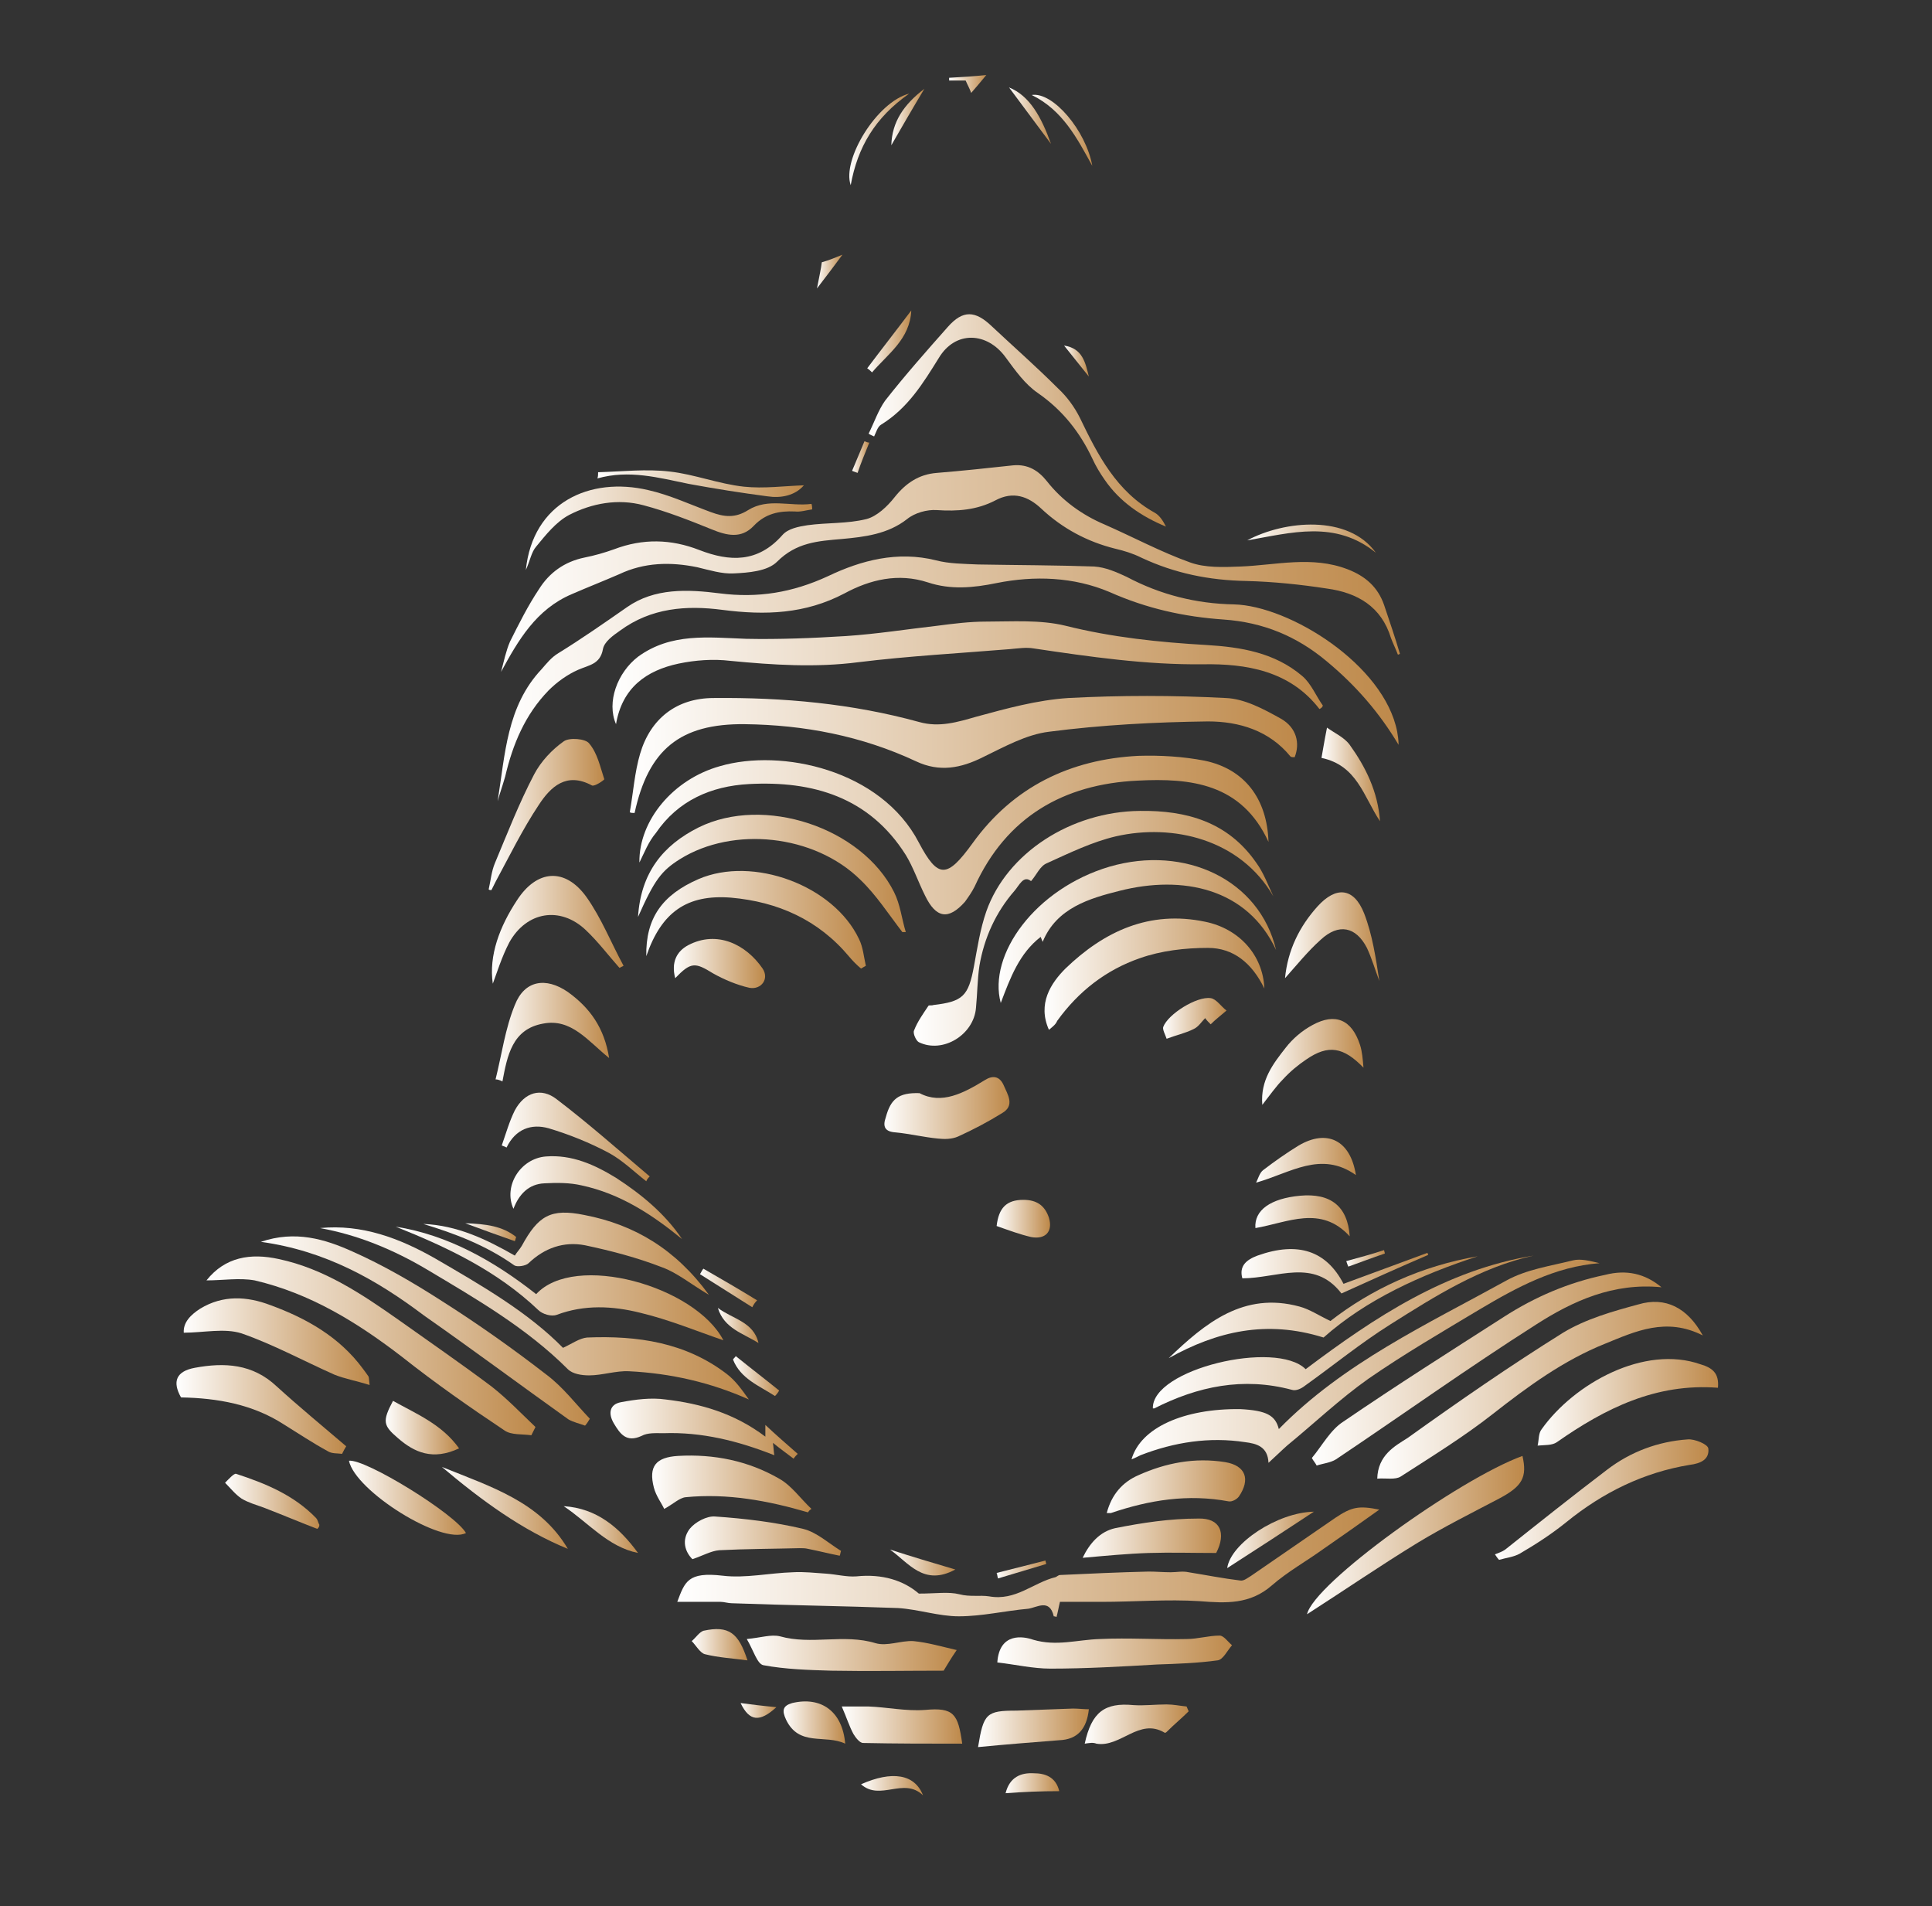 <?xml version="1.0" encoding="utf-8"?>
<!-- Generator: Adobe Illustrator 19.0.0, SVG Export Plug-In . SVG Version: 6.00 Build 0)  -->
<svg version="1.1" id="Capa_1" xmlns="http://www.w3.org/2000/svg" xmlns:xlink="http://www.w3.org/1999/xlink" x="0px" y="0px"
	 viewBox="0 0 280.7 276.9" style="enable-background:new 0 0 280.7 276.9;" xml:space="preserve">
<rect x="0" y="0" width="280.7" height="276.9" fill="#333333" stroke="none"/>
<style type="text/css">
	.st0{fill:url(#XMLID_28_);}
	.st1{fill:url(#XMLID_29_);}
	.st2{fill:url(#XMLID_30_);}
	.st3{fill:url(#XMLID_31_);}
	.st4{fill:url(#XMLID_32_);}
	.st5{fill:url(#XMLID_33_);}
	.st6{fill:url(#XMLID_34_);}
	.st7{fill:url(#XMLID_35_);}
	.st8{fill:url(#XMLID_36_);}
	.st9{fill:url(#XMLID_37_);}
	.st10{fill:url(#XMLID_38_);}
	.st11{fill:url(#XMLID_39_);}
	.st12{fill:url(#XMLID_40_);}
	.st13{fill:url(#XMLID_41_);}
	.st14{fill:url(#XMLID_42_);}
	.st15{fill:url(#XMLID_43_);}
	.st16{fill:url(#XMLID_44_);}
	.st17{fill:url(#XMLID_45_);}
	.st18{fill:url(#XMLID_46_);}
	.st19{fill:url(#XMLID_47_);}
	.st20{fill:url(#XMLID_48_);}
	.st21{fill:url(#XMLID_49_);}
	.st22{fill:url(#XMLID_50_);}
	.st23{fill:url(#XMLID_51_);}
	.st24{fill:url(#XMLID_52_);}
	.st25{fill:url(#XMLID_53_);}
	.st26{fill:url(#XMLID_54_);}
	.st27{fill:url(#XMLID_55_);}
	.st28{fill:url(#XMLID_56_);}
	.st29{fill:url(#XMLID_57_);}
	.st30{fill:url(#XMLID_58_);}
	.st31{fill:url(#XMLID_59_);}
	.st32{fill:url(#XMLID_60_);}
	.st33{fill:url(#XMLID_61_);}
	.st34{fill:url(#XMLID_62_);}
	.st35{fill:url(#XMLID_63_);}
	.st36{fill:url(#XMLID_64_);}
	.st37{fill:url(#XMLID_65_);}
	.st38{fill:url(#XMLID_66_);}
	.st39{fill:url(#XMLID_67_);}
	.st40{fill:url(#XMLID_68_);}
	.st41{fill:url(#XMLID_69_);}
	.st42{fill:url(#XMLID_70_);}
	.st43{fill:url(#XMLID_71_);}
	.st44{fill:url(#XMLID_72_);}
	.st45{fill:url(#XMLID_73_);}
	.st46{fill:url(#XMLID_74_);}
	.st47{fill:url(#XMLID_75_);}
	.st48{fill:url(#XMLID_76_);}
	.st49{fill:url(#XMLID_77_);}
	.st50{fill:url(#XMLID_78_);}
	.st51{fill:url(#XMLID_79_);}
	.st52{fill:url(#XMLID_80_);}
	.st53{fill:url(#XMLID_81_);}
	.st54{fill:url(#XMLID_82_);}
	.st55{fill:url(#XMLID_83_);}
	.st56{fill:url(#XMLID_84_);}
	.st57{fill:url(#XMLID_85_);}
	.st58{fill:url(#XMLID_86_);}
	.st59{fill:url(#XMLID_87_);}
	.st60{fill:url(#XMLID_88_);}
	.st61{fill:url(#XMLID_89_);}
	.st62{fill:url(#XMLID_90_);}
	.st63{fill:url(#XMLID_91_);}
	.st64{fill:url(#XMLID_92_);}
	.st65{fill:url(#XMLID_93_);}
	.st66{fill:url(#XMLID_94_);}
	.st67{fill:url(#XMLID_95_);}
	.st68{fill:url(#XMLID_96_);}
	.st69{fill:url(#XMLID_97_);}
	.st70{fill:url(#XMLID_98_);}
	.st71{fill:url(#XMLID_99_);}
	.st72{fill:url(#XMLID_100_);}
	.st73{fill:url(#XMLID_101_);}
	.st74{fill:url(#XMLID_102_);}
	.st75{fill:url(#XMLID_103_);}
	.st76{fill:url(#XMLID_104_);}
	.st77{fill:url(#XMLID_105_);}
	.st78{fill:url(#XMLID_106_);}
	.st79{fill:url(#XMLID_107_);}
	.st80{fill:url(#XMLID_108_);}
	.st81{fill:url(#XMLID_109_);}
</style>
<g id="XMLID_226_">
	<linearGradient id="XMLID_28_" gradientUnits="userSpaceOnUse" x1="91.5" y1="109.636" x2="188.317" y2="109.636">
		<stop  offset="0" style="stop-color:#FFFFFF"/>
		<stop  offset="1" style="stop-color:#BE894A"/>
	</linearGradient>
	<path id="XMLID_306_" class="st0" d="M91.5,118c0.5-2.8,0.7-5.8,1.5-8.5c1.5-5.1,5.3-8.1,10.7-8.1c10.1-0.1,20.1,0.8,29.9,3.5
		c2.9,0.8,5.5,0,8.3-0.8c4.4-1.2,8.8-2.4,13.3-2.7c7.6-0.4,15.3-0.4,22.9,0c2.7,0.1,5.5,1.6,8,3c2.3,1.3,2.8,3.6,2,5.6
		c-0.2,0-0.5,0-0.6-0.1c-3.1-3.8-7.5-5.1-12-5.1c-7.7,0.1-15.4,0.5-23.1,1.5c-3.3,0.4-6.5,2.2-9.6,3.7c-3.2,1.6-6.3,2.2-9.7,0.6
		c-7.9-3.7-16.3-5.3-24.9-5.4c-9.4-0.1-14,3.7-16,12.9C91.9,118.1,91.7,118.1,91.5,118z"/>
	<linearGradient id="XMLID_29_" gradientUnits="userSpaceOnUse" x1="72.772" y1="82.609" x2="203.386" y2="82.609">
		<stop  offset="0" style="stop-color:#FFFFFF"/>
		<stop  offset="1" style="stop-color:#BE894A"/>
	</linearGradient>
	<path id="XMLID_305_" class="st1" d="M72.8,97.6c0.4-1.5,0.7-3,1.3-4.4c1.3-2.6,2.6-5.2,4.2-7.6c1.5-2.4,3.7-4,6.6-4.6
		c1.5-0.3,2.9-0.7,4.3-1.2c4.2-1.6,8.3-1.5,12.4,0.1c4.4,1.7,8.5,1.9,12.1-2.2c0.8-0.9,2.3-1.2,3.6-1.4c2.9-0.4,5.8-0.2,8.6-0.9
		c1.5-0.4,3-1.8,4.1-3.2c1.6-2,3.5-3.3,6.1-3.5c3.7-0.3,7.4-0.7,11.1-1.1c2.2-0.2,3.7,0.8,4.9,2.3c2.2,2.8,5.1,4.9,8.4,6.3
		c4.1,1.8,8.2,4,12.4,5.5c2.2,0.8,4.8,0.7,7.3,0.6c5.2-0.2,10.4-1.6,15.6,0.4c2.6,1,4.4,2.6,5.3,5.2c0.8,2.4,1.6,4.7,2.3,7.1
		c-0.1,0-0.2,0.1-0.3,0.1c-0.3-0.8-0.7-1.6-1-2.4c-1.4-4.6-4.9-6.6-9.3-7.2c-3.9-0.6-7.8-1-11.7-1.1c-5.4-0.1-10.4-1.1-15.3-3.4
		c-1.2-0.6-2.5-1-3.8-1.3c-4-1-7.6-2.9-10.7-5.8c-1.9-1.8-4.1-2.6-6.7-1.2c-2.7,1.4-5.5,1.6-8.5,1.4c-1.4-0.1-3.2,0.4-4.3,1.3
		c-2.8,2.2-6.2,2.6-9.5,2.9c-3.5,0.3-6.6,0.5-9.4,3.3c-1.4,1.4-4.2,1.6-6.3,1.7c-1.7,0.1-3.6-0.5-5.3-0.9c-3.9-0.8-7.7-0.7-11.3,1
		c-2.3,1-4.6,1.9-6.9,2.9C77.9,88.5,75.3,93,72.8,97.6z"/>
	<linearGradient id="XMLID_30_" gradientUnits="userSpaceOnUse" x1="72.253" y1="98.682" x2="203.108" y2="98.682">
		<stop  offset="0" style="stop-color:#FFFFFF"/>
		<stop  offset="1" style="stop-color:#BE894A"/>
	</linearGradient>
	<path id="XMLID_304_" class="st2" d="M72.3,116.4c1.1-6.8,1.3-13.8,6.4-19.2c0.7-0.8,1.4-1.7,2.4-2.3c3.4-2.1,6.7-4.4,10-6.7
		c4-2.8,8.8-2.6,13.5-2c5.5,0.7,10.5-0.1,15.7-2.5c4.8-2.3,10.1-3.7,15.7-2.3c1.9,0.5,4,0.5,6.1,0.6c5.6,0.1,11.3,0.1,16.9,0.3
		c1.6,0.1,3.2,0.8,4.7,1.5c4.9,2.6,10.1,3.9,15.6,4c8,0.2,21.8,8.7,23.7,18.5c0.1,0.6,0.2,1.2,0.2,1.9c-2.8-4.7-6.2-8.6-10.4-12.1
		c-4.4-3.7-9.3-5.7-15-6.1c-5.8-0.4-11.2-1.6-16.6-4c-5.2-2.2-10.9-2.4-16.4-1.3c-3.4,0.7-6.7,1-10-0.1c-4.3-1.4-8.4-0.4-12.1,1.6
		c-5.7,3-11.5,3.2-17.7,2.4c-5.3-0.7-10.4-0.3-14.9,3c-1,0.7-2.3,1.6-2.5,2.7c-0.4,2.2-2,2.3-3.6,3c-1.6,0.7-3.1,1.8-4.3,3
		c-3.4,3.5-5.2,7.8-6.3,12.5C73,114.2,72.6,115.3,72.3,116.4z"/>
	<linearGradient id="XMLID_31_" gradientUnits="userSpaceOnUse" x1="88.859" y1="97.804" x2="192.242" y2="97.804">
		<stop  offset="0" style="stop-color:#FFFFFF"/>
		<stop  offset="1" style="stop-color:#BE894A"/>
	</linearGradient>
	<path id="XMLID_303_" class="st3" d="M191.7,103c-4.3-5.6-10.7-6.6-16.9-6.5c-8.3,0.1-16.5-1.1-24.6-2.3c-1.1-0.2-2.3,0-3.5,0.1
		c-7.3,0.6-14.7,1-22,1.9c-6.2,0.8-12.4,0.4-18.6-0.2c-2.5-0.3-5.1-0.1-7.5,0.4c-4.7,1-8.2,3.5-9.1,8.8c-1.4-3.2,0.2-7.5,3.2-9.8
		c4.8-3.5,10.2-2.8,15.7-2.6c4.8,0.1,9.7-0.1,14.5-0.4c4.5-0.3,8.9-1,13.3-1.5c2.3-0.3,4.7-0.6,7-0.6c3.9,0,7.9-0.3,11.6,0.6
		c6.8,1.7,13.6,2.4,20.5,2.8c5,0.3,9.9,1.1,13.9,4.5c1.3,1.1,2,2.9,3,4.3C192.1,102.8,191.9,102.9,191.7,103z"/>
	<linearGradient id="XMLID_32_" gradientUnits="userSpaceOnUse" x1="92.886" y1="121.4" x2="184.223" y2="121.4">
		<stop  offset="0" style="stop-color:#FFFFFF"/>
		<stop  offset="1" style="stop-color:#BE894A"/>
	</linearGradient>
	<path id="XMLID_302_" class="st4" d="M92.9,125.3c-0.1-6.1,4.9-12.1,11.7-14c8.9-2.6,23.4,0.5,28.9,11.1c2.8,5.3,4.1,5.2,7.8,0.1
		c5.9-8.2,14.2-12.2,24.1-12.7c3.2-0.1,6.5,0.1,9.6,0.7c5.8,1.2,9.1,5.5,9.3,11.8c-3.9-8.5-11.3-9.3-19-8.9
		c-10.8,0.5-19.1,5.3-23.7,15.4c-0.4,0.8-0.9,1.5-1.4,2.2c-2.4,2.7-4.2,2.4-5.8-0.9c-1-2-1.7-4.1-2.8-5.9
		c-5.3-8.4-13.5-10.8-22.8-10.3c-5.5,0.3-10.3,2.4-13.5,7.1C94.2,122.3,93.6,123.9,92.9,125.3z"/>
	<linearGradient id="XMLID_33_" gradientUnits="userSpaceOnUse" x1="98.583" y1="226.843" x2="200.527" y2="226.843">
		<stop  offset="0" style="stop-color:#FFFFFF"/>
		<stop  offset="1" style="stop-color:#BE894A"/>
	</linearGradient>
	<path id="XMLID_301_" class="st5" d="M133.5,231.5c2.5,0,4.3-0.3,5.9,0.1c1.5,0.4,3,0.1,4.3,0.3c3.9,0.7,6.4-2,9.7-2.8
		c0.2-0.1,0.4-0.3,0.6-0.3c4.3-0.2,8.6-0.4,12.9-0.5c1.1,0,2.1,0.1,3.2,0.1c0.9,0,1.7-0.2,2.6,0c2.5,0.4,5,0.9,7.5,1.2
		c0.5,0.1,1.1-0.4,1.6-0.7c4.1-2.8,8.1-5.6,12.2-8.4c2.4-1.6,3.4-1.8,6.4-1.2c-2.8,2-5.5,3.9-8.1,5.7c-2.5,1.8-5.2,3.3-7.5,5.3
		c-3.2,2.8-6.7,2.6-10.5,2.3c-4.7-0.3-9.5,0.1-14.3,0.1c-2,0-3.9,0-6,0c-0.2,0.8-0.3,1.5-0.5,2.2c-0.2-0.1-0.4-0.1-0.4-0.1
		c-0.6-2.6-2.4-1.3-3.7-1.1c-3.4,0.3-6.7,1.1-10.1,1.1c-2.9,0-5.8-1-8.8-1.2c-8-0.3-16.1-0.4-24.2-0.7c-0.5,0-1.1-0.2-1.6-0.2
		c-2.2,0-4.4,0-6.3,0c1.1-2.9,1.5-4.4,6.6-3.8c3.3,0.4,6.8-0.4,10.2-0.5c1.6-0.1,3.2,0.1,4.8,0.2c1.5,0.1,3,0.5,4.4,0.4
		C128.2,228.6,131.3,229.6,133.5,231.5z"/>
	<linearGradient id="XMLID_34_" gradientUnits="userSpaceOnUse" x1="200.001" y1="201.928" x2="247.389" y2="201.928">
		<stop  offset="0" style="stop-color:#FFFFFF"/>
		<stop  offset="1" style="stop-color:#BE894A"/>
	</linearGradient>
	<path id="XMLID_420_" class="st6" d="M247.4,194c-5.3-2.7-9.8-0.6-14.2,1.2c-6,2.4-11.2,6.2-16.3,10.2c-4.2,3.3-8.9,6.2-13.4,9.1
		c-0.8,0.5-2.1,0.2-3.4,0.3c0.1-3.4,2.5-4.7,4.4-5.9c7.4-5.3,14.9-10.5,22.6-15.3c3.3-2,7.2-3.1,10.9-4.1
		C242,188.3,245.2,190,247.4,194z"/>
	<linearGradient id="XMLID_35_" gradientUnits="userSpaceOnUse" x1="30.004" y1="195.535" x2="77.834" y2="195.535">
		<stop  offset="0" style="stop-color:#FFFFFF"/>
		<stop  offset="1" style="stop-color:#BE894A"/>
	</linearGradient>
	<path id="XMLID_300_" class="st7" d="M30,186c2.7-3.4,6.4-4,10.5-3.1c6.6,1.4,12.1,5.1,17.5,8.9c4.5,3.2,9,6.3,13.4,9.6
		c2.3,1.8,4.3,3.9,6.4,5.9c-0.2,0.4-0.4,0.8-0.6,1.2c-1.3-0.2-2.9,0-3.9-0.7c-5.1-3.4-10.1-6.9-14.9-10.7c-6.5-5-13.3-9.2-21.4-11.1
		C34.8,185.6,32.4,186,30,186z"/>
	<linearGradient id="XMLID_36_" gradientUnits="userSpaceOnUse" x1="164.406" y1="197.819" x2="232.43" y2="197.819">
		<stop  offset="0" style="stop-color:#FFFFFF"/>
		<stop  offset="1" style="stop-color:#BE894A"/>
	</linearGradient>
	<path id="XMLID_299_" class="st8" d="M185.8,207.6c9.4-9.6,21.5-15.2,33.1-21.6c2.9-1.6,6.4-2.1,9.6-2.9c1.2-0.3,2.6,0.1,3.9,0.4
		c-6.5,0.5-12,3.5-17.4,6.7c-5.5,3.3-11,6.5-16.2,10.1c-4.1,2.9-7.9,6.5-11.8,9.7c-0.9,0.8-1.7,1.6-2.7,2.5c-0.1-2.4-1.8-2.8-3.4-3
		c-5.2-0.8-10.3,0-15.2,1.9c-0.4,0.2-0.8,0.4-1.3,0.6c1.3-4.6,7.6-7.4,15.8-7.3C184,204.9,185.3,205.6,185.8,207.6z"/>
	<linearGradient id="XMLID_37_" gradientUnits="userSpaceOnUse" x1="132.818" y1="134.907" x2="185.013" y2="134.907">
		<stop  offset="0" style="stop-color:#FFFFFF"/>
		<stop  offset="1" style="stop-color:#BE894A"/>
	</linearGradient>
	<path id="XMLID_298_" class="st9" d="M185,130.2c-4.8-8.3-14.6-10.6-22.9-8.7c-3.4,0.8-6.7,2.4-10,3.9c-1,0.4-1.5,1.7-2.3,2.6
		c-1.1-0.9-1.7,0.6-2.4,1.4c-2.7,3.1-4.4,6.8-5.1,10.9c-0.3,2-0.3,4.1-0.5,6.1c-0.3,3.9-4.8,6.7-8.3,5c-0.4-0.2-0.9-1.3-0.7-1.7
		c0.5-1.3,1.3-2.4,2.1-3.6c0.1-0.1,0.5,0,0.7-0.1c4.3-0.5,5.1-1.3,5.9-5.6c0.5-2.7,0.9-5.4,1.8-8c3-8.5,12.3-14.5,22.3-14.6
		c6.8-0.1,12.8,1.6,16.9,7.5C183.6,126.8,184.2,128.5,185,130.2z"/>
	<linearGradient id="XMLID_38_" gradientUnits="userSpaceOnUse" x1="190.526" y1="198.859" x2="241.424" y2="198.859">
		<stop  offset="0" style="stop-color:#FFFFFF"/>
		<stop  offset="1" style="stop-color:#BE894A"/>
	</linearGradient>
	<path id="XMLID_297_" class="st10" d="M241.4,187c-7-0.7-12.9,2-18.2,5.4c-9.9,6.3-19.4,13.1-29.1,19.6c-0.8,0.5-1.9,0.6-2.8,0.9
		c-0.2-0.4-0.5-0.7-0.7-1.1c1.5-1.8,2.7-4.1,4.6-5.3c7.6-5.2,15.5-10.2,23.3-15.2c4.5-2.9,9.4-5,14.7-6.1
		C236.3,184.4,239,185,241.4,187z"/>
	<linearGradient id="XMLID_39_" gradientUnits="userSpaceOnUse" x1="46.489" y1="190.788" x2="108.74" y2="190.788">
		<stop  offset="0" style="stop-color:#FFFFFF"/>
		<stop  offset="1" style="stop-color:#BE894A"/>
	</linearGradient>
	<path id="XMLID_296_" class="st11" d="M46.5,178.4c6.1-0.6,11.6,1.5,16.7,4.4c6.7,3.9,13.5,7.8,18.6,13c1.3-0.6,2.4-1.4,3.5-1.5
		c7.3-0.3,14.3,0.7,20.3,5.3c1.3,1,2.2,2.3,3.2,3.7c-5.6-2.5-11.4-3.8-17.4-4.1c-1.9-0.1-3.9,0.6-5.8,0.6c-1.1,0-2.4-0.2-3.1-0.9
		c-6-6-13.3-10.2-20.5-14.5C57.1,181.5,52,179.4,46.5,178.4z"/>
	<linearGradient id="XMLID_40_" gradientUnits="userSpaceOnUse" x1="145.032" y1="135.378" x2="185.368" y2="135.378">
		<stop  offset="0" style="stop-color:#FFFFFF"/>
		<stop  offset="1" style="stop-color:#BE894A"/>
	</linearGradient>
	<path id="XMLID_295_" class="st12" d="M185.4,138c-4.2-9-13.6-10.9-22.7-8.6c-4.4,1.1-9.2,2.5-11.2,7.4c0,0.1-0.1-0.2-0.3-0.7
		c-3.1,2.4-4.4,5.9-5.8,9.6c-1.9-7,5-16.6,15.8-19.8C172.2,122.7,183,127.8,185.4,138z"/>
	<linearGradient id="XMLID_41_" gradientUnits="userSpaceOnUse" x1="151.78" y1="141.508" x2="183.792" y2="141.508">
		<stop  offset="0" style="stop-color:#FFFFFF"/>
		<stop  offset="1" style="stop-color:#BE894A"/>
	</linearGradient>
	<path id="XMLID_294_" class="st13" d="M152.4,149.6c-1.7-3.8,0.3-6.8,2.4-8.9c5.6-5.4,12.2-8.5,20.3-6.8c4.9,1,8.4,4.8,8.6,9.7
		c-1.8-3.7-4.5-5.9-8.2-5.9c-3.3,0-6.8,0.4-9.9,1.5c-4.9,1.7-8.9,4.8-12,9.1C153.4,148.8,153,149.1,152.4,149.6z"/>
	<linearGradient id="XMLID_42_" gradientUnits="userSpaceOnUse" x1="37.933" y1="193.263" x2="85.781" y2="193.263">
		<stop  offset="0" style="stop-color:#FFFFFF"/>
		<stop  offset="1" style="stop-color:#BE894A"/>
	</linearGradient>
	<path id="XMLID_293_" class="st14" d="M37.9,180.4c5-1.7,9.3-0.4,13.3,1.4c4.5,2,8.8,4.5,13,7.2c5.2,3.3,10.3,6.9,15.2,10.7
		c2.4,1.8,4.2,4.2,6.3,6.4c-0.2,0.3-0.4,0.7-0.7,1c-0.8-0.3-1.7-0.5-2.4-0.9c-7-5-14-10.2-21-15.1C54.7,185.9,47.3,181.7,37.9,180.4
		z"/>
	<linearGradient id="XMLID_43_" gradientUnits="userSpaceOnUse" x1="92.758" y1="126.877" x2="131.633" y2="126.877">
		<stop  offset="0" style="stop-color:#FFFFFF"/>
		<stop  offset="1" style="stop-color:#BE894A"/>
	</linearGradient>
	<path id="XMLID_292_" class="st15" d="M131.1,135.4c-2-2.6-3.8-5.4-6.1-7.6c-6.7-6.6-18.5-7.8-26.2-3c-2.7,1.7-3.7,3-6.1,8.4
		c0.4-6.4,3.6-10.4,8.8-13c9.5-4.7,23.7,0,28.4,9.4c0.9,1.8,1.1,3.8,1.7,5.8C131.5,135.4,131.3,135.4,131.1,135.4z"/>
	<linearGradient id="XMLID_44_" gradientUnits="userSpaceOnUse" x1="57.362" y1="186.465" x2="105.058" y2="186.465">
		<stop  offset="0" style="stop-color:#FFFFFF"/>
		<stop  offset="1" style="stop-color:#BE894A"/>
	</linearGradient>
	<path id="XMLID_291_" class="st16" d="M77.9,188c5.6-6.1,23.1-1.2,27.2,6.7c-3.8-1.3-7.9-3-12.1-4c-4-1-8.1-1.2-12.1,0.3
		c-0.8,0.3-2.1-0.1-2.7-0.7c-6-5.7-13.2-9.1-20.7-12.1C65.1,179.4,71.8,183.2,77.9,188z"/>
	<linearGradient id="XMLID_45_" gradientUnits="userSpaceOnUse" x1="144.944" y1="240.012" x2="179.103" y2="240.012">
		<stop  offset="0" style="stop-color:#FFFFFF"/>
		<stop  offset="1" style="stop-color:#BE894A"/>
	</linearGradient>
	<path id="XMLID_290_" class="st17" d="M144.9,241.5c0.3-4.4,3.8-3.8,5.2-3.3c3.4,1,6.4,0,9.7-0.1c4.2-0.2,8.4,0.1,12.6,0
		c1.6,0,3.2-0.5,4.8-0.5c0.6,0,1.2,0.9,1.8,1.4c-0.7,0.8-1.3,2.1-2.1,2.2c-2.9,0.4-5.9,0.5-8.8,0.6c-5.2,0.3-10.3,0.6-15.5,0.6
		C150.1,242.4,147.5,241.8,144.9,241.5z"/>
	<linearGradient id="XMLID_46_" gradientUnits="userSpaceOnUse" x1="167.463" y1="193.558" x2="222.773" y2="193.558">
		<stop  offset="0" style="stop-color:#FFFFFF"/>
		<stop  offset="1" style="stop-color:#BE894A"/>
	</linearGradient>
	<path id="XMLID_289_" class="st18" d="M189.7,198.9c10.1-7.6,20.4-14.4,33.1-16.5c-7.7,1.7-14.3,5.9-20.8,10
		c-4.3,2.7-8.2,5.9-12.4,8.9c-0.5,0.4-1.3,0.8-1.9,0.6c-7.1-1.9-13.7-0.5-20,2.7c-0.1,0-0.1,0-0.2,0
		C167.3,198.9,185.4,194.6,189.7,198.9z"/>
	<linearGradient id="XMLID_47_" gradientUnits="userSpaceOnUse" x1="93.882" y1="133.668" x2="125.769" y2="133.668">
		<stop  offset="0" style="stop-color:#FFFFFF"/>
		<stop  offset="1" style="stop-color:#BE894A"/>
	</linearGradient>
	<path id="XMLID_288_" class="st19" d="M93.9,138.9c-0.1-5.5,2.3-8.9,7.6-11.2c7.9-3.4,19.6,0.9,23.3,8.7c0.6,1.2,0.7,2.6,1,3.9
		c-0.2,0.1-0.5,0.3-0.7,0.4c-0.6-0.5-1.2-1.1-1.7-1.7c-4.5-5.4-10.4-8-17.2-8.6C99.8,129.9,96.1,132.5,93.9,138.9z"/>
	<linearGradient id="XMLID_48_" gradientUnits="userSpaceOnUse" x1="126.212" y1="61.172" x2="169.421" y2="61.172">
		<stop  offset="0" style="stop-color:#FFFFFF"/>
		<stop  offset="1" style="stop-color:#BE894A"/>
	</linearGradient>
	<path id="XMLID_287_" class="st20" d="M126.2,63c0.8-1.6,1.4-3.4,2.4-4.8c2.9-3.7,6-7.2,9.1-10.7c2.2-2.5,4-2.4,6.4-0.1
		c3.2,3,6.5,5.9,9.6,9c1.3,1.2,2.4,2.7,3.2,4.3c2.6,5.4,5.3,10.7,10.9,13.8c0.7,0.4,1.2,1.2,1.6,2c-3.6-1.5-6.7-3.6-8.9-6.8
		c-0.7-1-1.3-2-1.8-3.1c-1.8-3.8-4.3-7-7.9-9.5c-1.9-1.3-3.3-3.3-4.7-5.2c-2.7-3.7-7.3-3.9-9.7,0.1c-2.3,3.7-4.5,7.3-8.4,9.7
		c-0.5,0.3-0.7,1.1-1,1.7C126.8,63.3,126.5,63.2,126.2,63z"/>
	<linearGradient id="XMLID_49_" gradientUnits="userSpaceOnUse" x1="26.634" y1="194.915" x2="53.661" y2="194.915">
		<stop  offset="0" style="stop-color:#FFFFFF"/>
		<stop  offset="1" style="stop-color:#BE894A"/>
	</linearGradient>
	<path id="XMLID_286_" class="st21" d="M53.7,201.2c-1.9-0.6-3.6-0.9-5.1-1.5c-4.5-2-8.9-4.4-13.5-6c-2.5-0.8-5.5-0.1-8.4-0.1
		c-0.1-1.5,1-2.6,2.4-3.5c3.3-2,6.8-1.8,10.2-0.5c5.2,1.9,10,4.6,13.4,9.2c0.3,0.4,0.6,0.8,0.8,1.1C53.6,200,53.6,200.2,53.7,201.2z
		"/>
	<linearGradient id="XMLID_50_" gradientUnits="userSpaceOnUse" x1="223.42" y1="203.664" x2="249.615" y2="203.664">
		<stop  offset="0" style="stop-color:#FFFFFF"/>
		<stop  offset="1" style="stop-color:#BE894A"/>
	</linearGradient>
	<path id="XMLID_285_" class="st22" d="M249.6,201.6c-9-0.7-16.4,3-23.4,7.9c-0.7,0.5-1.8,0.4-2.8,0.5c0.2-0.8,0.1-1.8,0.6-2.4
		c4.7-6.6,14.9-12.3,23.1-9.4C248.8,198.7,249.8,199.5,249.6,201.6z"/>
	<linearGradient id="XMLID_51_" gradientUnits="userSpaceOnUse" x1="108.374" y1="240.131" x2="138.91" y2="240.131">
		<stop  offset="0" style="stop-color:#FFFFFF"/>
		<stop  offset="1" style="stop-color:#BE894A"/>
	</linearGradient>
	<path id="XMLID_284_" class="st23" d="M137.1,242.7c-5.4,0-10.9,0.1-16.3,0c-3.3-0.1-6.7-0.2-9.9-0.8c-0.9-0.2-1.4-2.1-2.4-3.8
		c2.1-0.2,3.5-0.7,4.8-0.4c4.6,1.3,9.3-0.4,13.9,1c1.7,0.5,3.7-0.4,5.5-0.3c2.1,0.2,4.1,0.8,6.3,1.3
		C138.1,241,137.6,241.9,137.1,242.7z"/>
	<linearGradient id="XMLID_52_" gradientUnits="userSpaceOnUse" x1="189.856" y1="223.054" x2="221.363" y2="223.054">
		<stop  offset="0" style="stop-color:#FFFFFF"/>
		<stop  offset="1" style="stop-color:#BE894A"/>
	</linearGradient>
	<path id="XMLID_283_" class="st24" d="M189.9,234.5c1-4.5,22-19.6,31.3-23c0.7,3.1,0,4.4-3.4,6.2c-4,2.1-8,4.1-11.8,6.4
		C200.6,227.4,195.5,230.9,189.9,234.5z"/>
	<linearGradient id="XMLID_53_" gradientUnits="userSpaceOnUse" x1="94.744" y1="215.501" x2="117.847" y2="215.501">
		<stop  offset="0" style="stop-color:#FFFFFF"/>
		<stop  offset="1" style="stop-color:#BE894A"/>
	</linearGradient>
	<path id="XMLID_282_" class="st25" d="M117.4,219.7c-5.8-1.7-11.7-2.8-17.8-2.2c-0.9,0.1-1.8,1-3.1,1.7c-0.3-0.7-1.2-1.9-1.5-3.1
		c-0.8-3.1,0.3-4.4,3.5-4.6c5.2-0.3,10.2,0.7,14.7,3.3c1.8,1,3.1,2.9,4.7,4.4C117.7,219.3,117.5,219.5,117.4,219.7z"/>
	<linearGradient id="XMLID_54_" gradientUnits="userSpaceOnUse" x1="61.469" y1="182.126" x2="103.022" y2="182.126">
		<stop  offset="0" style="stop-color:#FFFFFF"/>
		<stop  offset="1" style="stop-color:#BE894A"/>
	</linearGradient>
	<path id="XMLID_281_" class="st26" d="M61.5,177.8c4.9,0.2,9.1,2.2,13.3,4.6c0.3-0.5,0.7-0.9,1-1.4c2.4-4.4,4.2-5.5,9.1-4.5
		c7.3,1.4,13.3,5,18.1,11.6c-2.7-1.6-4.6-3.2-6.8-4c-3.6-1.4-7.4-2.4-11.2-3.2c-3.1-0.6-5.9,0.4-8.2,2.6c-0.4,0.4-1.7,0.6-2.1,0.3
		C70.6,180.9,66.1,179.2,61.5,177.8z"/>
	<linearGradient id="XMLID_55_" gradientUnits="userSpaceOnUse" x1="25.717" y1="204.73" x2="50.277" y2="204.73">
		<stop  offset="0" style="stop-color:#FFFFFF"/>
		<stop  offset="1" style="stop-color:#BE894A"/>
	</linearGradient>
	<path id="XMLID_280_" class="st27" d="M49.7,211.2c-0.7-0.1-1.5,0-2.1-0.4c-2.2-1.2-4.3-2.6-6.4-3.9c-4.5-2.9-9.6-3.8-14.9-3.9
		c-1.3-2.3-0.7-3.8,2-4.3c4.3-0.8,8.4-0.6,11.9,2.7c3.3,3,6.7,5.8,10.1,8.7C50.1,210.4,49.9,210.8,49.7,211.2z"/>
	<linearGradient id="XMLID_56_" gradientUnits="userSpaceOnUse" x1="88.629" y1="207.516" x2="115.853" y2="207.516">
		<stop  offset="0" style="stop-color:#FFFFFF"/>
		<stop  offset="1" style="stop-color:#BE894A"/>
	</linearGradient>
	<path id="XMLID_279_" class="st28" d="M111.2,208.7c0-0.9,0-1.2,0-1.7c1.6,1.5,3.1,2.8,4.7,4.2c-0.2,0.2-0.4,0.4-0.6,0.7
		c-0.9-0.7-1.9-1.4-3-2.3c0.1,0.7,0.1,1.2,0.2,1.8c-5.3-2.1-10.6-3.4-16.1-3.2c-1.1,0-2.3-0.1-3.2,0.4c-2.2,1-3.1-0.3-4-1.8
		c-0.9-1.5-0.6-2.8,1-3.1c2.1-0.4,4.4-0.7,6.5-0.4C101.8,203.9,106.7,205.3,111.2,208.7z"/>
	<linearGradient id="XMLID_57_" gradientUnits="userSpaceOnUse" x1="128.345" y1="160.98" x2="146.627" y2="160.98">
		<stop  offset="0" style="stop-color:#FFFFFF"/>
		<stop  offset="1" style="stop-color:#BE894A"/>
	</linearGradient>
	<path id="XMLID_278_" class="st29" d="M133.6,158.8c3.2,1.7,6.4,0,9.5-1.9c1.1-0.7,2.1-0.6,2.7,0.7c0.6,1.4,1.7,3-0.2,4.1
		c-2.1,1.3-4.2,2.4-6.4,3.4c-0.9,0.4-2,0.4-2.9,0.3c-2.1-0.2-4.1-0.7-6.2-0.9c-1.5-0.1-1.9-0.8-1.4-2.2
		C129.4,159.7,130.5,158.7,133.6,158.8z"/>
	<linearGradient id="XMLID_58_" gradientUnits="userSpaceOnUse" x1="217.155" y1="217.911" x2="248.196" y2="217.911">
		<stop  offset="0" style="stop-color:#FFFFFF"/>
		<stop  offset="1" style="stop-color:#BE894A"/>
	</linearGradient>
	<path id="XMLID_277_" class="st30" d="M217.2,225.8c0.5-0.2,1.1-0.4,1.5-0.7c4.9-3.9,9.8-7.8,14.8-11.6c3.4-2.6,7.4-4.1,11.7-4.4
		c1-0.1,2.9,0.7,3,1.3c0.2,1.6-1.1,2.2-2.7,2.4c-6.7,1.1-12.6,4-17.9,8.3c-2.1,1.7-4.4,3.2-6.8,4.6c-0.9,0.5-2,0.6-3,0.9
		C217.6,226.4,217.4,226.1,217.2,225.8z"/>
	<linearGradient id="XMLID_59_" gradientUnits="userSpaceOnUse" x1="160.799" y1="215.939" x2="180.937" y2="215.939">
		<stop  offset="0" style="stop-color:#FFFFFF"/>
		<stop  offset="1" style="stop-color:#BE894A"/>
	</linearGradient>
	<path id="XMLID_276_" class="st31" d="M160.8,219.8c0.7-2.7,2.3-4.5,4.6-5.5c4-1.8,8.2-2.6,12.6-1.9c3,0.5,3.7,2.5,2,5
		c-0.3,0.4-1,0.8-1.5,0.7c-5.9-1.1-11.5-0.2-17.1,1.7C161.4,219.8,161.2,219.8,160.8,219.8z"/>
	<linearGradient id="XMLID_60_" gradientUnits="userSpaceOnUse" x1="76.47" y1="76.801" x2="118.023" y2="76.801">
		<stop  offset="0" style="stop-color:#FFFFFF"/>
		<stop  offset="1" style="stop-color:#BE894A"/>
	</linearGradient>
	<path id="XMLID_275_" class="st32" d="M118,74c-0.8,0.1-1.7,0.4-2.5,0.3c-2.3-0.1-4.3,0.3-6,2.1c-1.8,1.9-3.9,1.4-6.1,0.5
		c-3.2-1.3-6.5-2.6-9.9-3.5c-3.7-1-7.5-0.3-10.8,1.4c-1.9,1-3.4,2.9-4.8,4.6c-0.7,0.8-0.9,2.1-1.5,3.4c1-9.8,9.3-13.6,17.8-11.6
		c3.1,0.7,6.1,2.1,9.1,3.2c1.9,0.7,3.5,0.9,5.4-0.3c2.9-1.8,6.1-0.5,9.2-0.9C118,73.5,118,73.8,118,74z"/>
	<linearGradient id="XMLID_61_" gradientUnits="userSpaceOnUse" x1="99.524" y1="223.433" x2="122.248" y2="223.433">
		<stop  offset="0" style="stop-color:#FFFFFF"/>
		<stop  offset="1" style="stop-color:#BE894A"/>
	</linearGradient>
	<path id="XMLID_274_" class="st33" d="M100.6,226.5c-1.1-1.1-1.6-2.8-0.4-4.4c0.8-1,2.5-1.9,3.7-1.8c4.3,0.3,8.6,0.8,12.8,1.8
		c2,0.5,3.7,2.1,5.5,3.2c-0.1,0.2-0.1,0.5-0.2,0.7c-1.5-0.3-3.1-0.7-4.6-1c-0.4-0.1-0.8-0.1-1.2-0.1c-3.9,0.1-7.8,0.1-11.7,0.3
		C103.3,225.3,102.1,226,100.6,226.5z"/>
	<linearGradient id="XMLID_62_" gradientUnits="userSpaceOnUse" x1="169.803" y1="189.901" x2="214.71" y2="189.901">
		<stop  offset="0" style="stop-color:#FFFFFF"/>
		<stop  offset="1" style="stop-color:#BE894A"/>
	</linearGradient>
	<path id="XMLID_273_" class="st34" d="M169.8,197.3c5.3-5.1,10.9-9.7,19-7.5c1.5,0.4,2.8,1.3,4.5,2.1c5.9-4.6,13.2-8,21.4-9.4
		c-8.3,2.7-16.2,6.3-22.4,11.8C184,191.7,176.8,193.4,169.8,197.3z"/>
	<linearGradient id="XMLID_63_" gradientUnits="userSpaceOnUse" x1="71.465" y1="135.081" x2="90.537" y2="135.081">
		<stop  offset="0" style="stop-color:#FFFFFF"/>
		<stop  offset="1" style="stop-color:#BE894A"/>
	</linearGradient>
	<path id="XMLID_272_" class="st35" d="M71.6,142.9c-0.6-4.1,1-8.3,3.5-12.1c2.9-4.5,7-4.8,10.1-0.5c2.2,3.1,3.6,6.7,5.4,10
		c-0.2,0.1-0.4,0.2-0.6,0.3c-1.6-1.8-3.1-3.8-4.9-5.5c-3.7-3.5-8.6-2.7-11.1,1.8C72.9,139,72.2,141.3,71.6,142.9z"/>
	<linearGradient id="XMLID_64_" gradientUnits="userSpaceOnUse" x1="157.248" y1="223.407" x2="177.423" y2="223.407">
		<stop  offset="0" style="stop-color:#FFFFFF"/>
		<stop  offset="1" style="stop-color:#BE894A"/>
	</linearGradient>
	<path id="XMLID_271_" class="st36" d="M176.7,225.6c-3.5,0-6.6-0.1-9.8,0c-3.1,0.1-6.2,0.4-9.6,0.7c1-2.1,2.5-3.8,4.7-4.3
		c4-0.8,8-1.4,12.1-1.4C177.3,220.5,178.2,222.7,176.7,225.6z"/>
	<linearGradient id="XMLID_65_" gradientUnits="userSpaceOnUse" x1="70.968" y1="118.383" x2="87.734" y2="118.383">
		<stop  offset="0" style="stop-color:#FFFFFF"/>
		<stop  offset="1" style="stop-color:#BE894A"/>
	</linearGradient>
	<path id="XMLID_270_" class="st37" d="M71,129.2c0.3-1.3,0.4-2.6,0.9-3.8c1.8-4.3,3.5-8.7,5.7-12.9c1-1.9,2.6-3.6,4.3-4.8
		c0.8-0.6,3.2-0.4,3.7,0.3c1.2,1.4,1.6,3.4,2.2,5.2c0,0.1-1.4,1.1-1.8,0.9c-3.7-2-6,0.2-7.7,2.8c-2.4,3.6-4.3,7.5-6.3,11.2
		c-0.2,0.4-0.4,0.8-0.6,1.2C71.2,129.3,71.1,129.3,71,129.2z"/>
	<linearGradient id="XMLID_66_" gradientUnits="userSpaceOnUse" x1="122.356" y1="250.582" x2="139.771" y2="250.582">
		<stop  offset="0" style="stop-color:#FFFFFF"/>
		<stop  offset="1" style="stop-color:#BE894A"/>
	</linearGradient>
	<path id="XMLID_269_" class="st38" d="M139.8,253.3c-4.9,0-9.6,0-14.4-0.1c-0.5,0-1.1-0.8-1.4-1.3c-0.6-1.1-1-2.4-1.7-4
		c1.6,0,2.7,0,3.9,0c2.7,0.1,5.4,0.7,8.2,0.5C138.6,248,139.2,249,139.8,253.3z"/>
	<linearGradient id="XMLID_67_" gradientUnits="userSpaceOnUse" x1="71.997" y1="149.879" x2="88.431" y2="149.879">
		<stop  offset="0" style="stop-color:#FFFFFF"/>
		<stop  offset="1" style="stop-color:#BE894A"/>
	</linearGradient>
	<path id="XMLID_268_" class="st39" d="M72,156.8c0.9-3.6,1.4-7.4,2.8-10.8c1.4-3.6,4.5-4.1,7.7-1.9c3.2,2.3,5.3,5.2,6,9.6
		c-3.1-2.5-5.5-5.8-9.6-5c-4.5,0.8-5.2,4.7-5.9,8.4C72.6,156.9,72.3,156.8,72,156.8z"/>
	<linearGradient id="XMLID_68_" gradientUnits="userSpaceOnUse" x1="74.209" y1="173.966" x2="99.062" y2="173.966">
		<stop  offset="0" style="stop-color:#FFFFFF"/>
		<stop  offset="1" style="stop-color:#BE894A"/>
	</linearGradient>
	<path id="XMLID_267_" class="st40" d="M99.1,180c-4.4-3.6-9-6.6-14.6-7.8c-1.7-0.4-3.6-0.4-5.4-0.3c-2.3,0.1-3.7,1.6-4.5,3.7
		c-1.5-3.3,1-7.3,4.7-7.6c3.8-0.3,7.1,1.2,10.2,3.1C93.2,173.5,96.6,176.3,99.1,180z"/>
	<linearGradient id="XMLID_69_" gradientUnits="userSpaceOnUse" x1="142.102" y1="250.974" x2="158.214" y2="250.974">
		<stop  offset="0" style="stop-color:#FFFFFF"/>
		<stop  offset="1" style="stop-color:#BE894A"/>
	</linearGradient>
	<path id="XMLID_266_" class="st41" d="M142.1,253.8c0.8-4.9,1.2-5.3,5.6-5.3c2.7-0.1,5.4-0.2,8.2-0.3c0.8,0,1.5,0.1,2.3,0.1
		c-0.3,2.9-1.7,4.4-4.3,4.5C150.1,253.1,146.2,253.4,142.1,253.8z"/>
	<linearGradient id="XMLID_70_" gradientUnits="userSpaceOnUse" x1="186.668" y1="136.049" x2="200.339" y2="136.049">
		<stop  offset="0" style="stop-color:#FFFFFF"/>
		<stop  offset="1" style="stop-color:#BE894A"/>
	</linearGradient>
	<path id="XMLID_265_" class="st42" d="M186.7,142.1c0.4-4.1,2.1-7.5,4.7-10.4c2.7-3,5.3-2.8,6.8,1c1.2,3.1,1.7,6.5,2.2,9.8
		c-0.6-1.6-1.1-3.3-1.8-4.8c-1.6-3.1-4.1-3.6-6.7-1.2C190,138.2,188.4,140.2,186.7,142.1z"/>
	<linearGradient id="XMLID_71_" gradientUnits="userSpaceOnUse" x1="72.932" y1="165.116" x2="94.49" y2="165.116">
		<stop  offset="0" style="stop-color:#FFFFFF"/>
		<stop  offset="1" style="stop-color:#BE894A"/>
	</linearGradient>
	<path id="XMLID_264_" class="st43" d="M72.9,166.4c0.6-1.7,1.1-3.5,1.9-5.1c1.4-2.6,3.8-3.4,6.1-1.6c4.6,3.5,9,7.4,13.5,11.2
		c-0.2,0.2-0.4,0.4-0.5,0.7c-1.8-1.4-3.4-3-5.4-4.1c-2.8-1.5-5.8-2.7-8.8-3.6c-2.5-0.7-4.8,0.1-6.1,2.8
		C73.4,166.6,73.2,166.5,72.9,166.4z"/>
	<linearGradient id="XMLID_72_" gradientUnits="userSpaceOnUse" x1="183.357" y1="154.153" x2="198.146" y2="154.153">
		<stop  offset="0" style="stop-color:#FFFFFF"/>
		<stop  offset="1" style="stop-color:#BE894A"/>
	</linearGradient>
	<path id="XMLID_263_" class="st44" d="M198.1,155.1c-2.9-3-5.1-3.4-8.3-1.2c-1.2,0.8-2.4,1.8-3.4,2.9c-1,1-1.9,2.3-3,3.7
		c-0.3-3.6,1.6-6,3.4-8.3c1-1.3,2.4-2.5,3.9-3.3c3.3-1.8,5.7-0.8,6.9,2.9C197.9,152.7,198,153.9,198.1,155.1z"/>
	<linearGradient id="XMLID_73_" gradientUnits="userSpaceOnUse" x1="50.746" y1="217.545" x2="67.699" y2="217.545">
		<stop  offset="0" style="stop-color:#FFFFFF"/>
		<stop  offset="1" style="stop-color:#BE894A"/>
	</linearGradient>
	<path id="XMLID_262_" class="st45" d="M67.7,222.7c-3.5,1.8-16.1-6.1-17-10.5C53.1,211.9,66.1,219.9,67.7,222.7z"/>
	<linearGradient id="XMLID_74_" gradientUnits="userSpaceOnUse" x1="180.34" y1="184.71" x2="207.407" y2="184.71">
		<stop  offset="0" style="stop-color:#FFFFFF"/>
		<stop  offset="1" style="stop-color:#BE894A"/>
	</linearGradient>
	<path id="XMLID_261_" class="st46" d="M195.2,186.5c4.1-1.5,8.1-3,12.2-4.5c0,0.1,0.1,0.2,0.1,0.3c-4.2,1.8-8.4,3.7-12.6,5.6
		c-4-5.2-9.3-2.2-14.4-2.2c-0.5-1.8,0.6-2.7,2.2-3.3C188.6,180.3,192.7,181.7,195.2,186.5z"/>
	<linearGradient id="XMLID_75_" gradientUnits="userSpaceOnUse" x1="97.946" y1="139.975" x2="111.168" y2="139.975">
		<stop  offset="0" style="stop-color:#FFFFFF"/>
		<stop  offset="1" style="stop-color:#BE894A"/>
	</linearGradient>
	<path id="XMLID_260_" class="st47" d="M98.1,142.1c-0.6-2.3,0.2-3.9,1.9-4.8c4.2-2.2,8.4-0.1,10.8,3.4c1,1.5-0.2,3.1-1.9,2.8
		c-1.8-0.4-3.7-1.2-5.3-2.1C101,139.8,100.4,139.7,98.1,142.1z"/>
	<linearGradient id="XMLID_76_" gradientUnits="userSpaceOnUse" x1="157.649" y1="250.367" x2="172.703" y2="250.367">
		<stop  offset="0" style="stop-color:#FFFFFF"/>
		<stop  offset="1" style="stop-color:#BE894A"/>
	</linearGradient>
	<path id="XMLID_259_" class="st48" d="M157.6,253.3c1-4.6,2.9-6,7.1-5.6c1.6,0.1,3.2-0.1,4.8-0.1c1,0,1.9,0.2,2.9,0.3
		c0.1,0.2,0.2,0.5,0.3,0.7c-1,1-2.1,1.9-3.1,2.9c-0.1,0.1-0.3,0.3-0.4,0.2c-3.7-2.2-6.4,2.2-9.9,1.6
		C158.8,253.1,158.3,253.2,157.6,253.3z"/>
	<linearGradient id="XMLID_77_" gradientUnits="userSpaceOnUse" x1="55.997" y1="207.357" x2="66.67" y2="207.357">
		<stop  offset="0" style="stop-color:#FFFFFF"/>
		<stop  offset="1" style="stop-color:#BE894A"/>
	</linearGradient>
	<path id="XMLID_258_" class="st49" d="M66.7,210.4c-3.8,1.8-6.5,0.6-8.9-1.5c-2.1-1.8-2.3-2.4-0.7-5.4
		C60.5,205.4,64.2,206.9,66.7,210.4z"/>
	<linearGradient id="XMLID_78_" gradientUnits="userSpaceOnUse" x1="182.432" y1="176.584" x2="196.155" y2="176.584">
		<stop  offset="0" style="stop-color:#FFFFFF"/>
		<stop  offset="1" style="stop-color:#BE894A"/>
	</linearGradient>
	<path id="XMLID_257_" class="st50" d="M182.4,178.4c-0.2-2.6,2.2-4.3,6.5-4.7c4.4-0.4,6.9,1.5,7.2,5.9
		C191.9,175,187.1,177.6,182.4,178.4z"/>
	<linearGradient id="XMLID_79_" gradientUnits="userSpaceOnUse" x1="182.482" y1="168.499" x2="197.024" y2="168.499">
		<stop  offset="0" style="stop-color:#FFFFFF"/>
		<stop  offset="1" style="stop-color:#BE894A"/>
	</linearGradient>
	<path id="XMLID_256_" class="st51" d="M182.5,171.8c0.3-0.6,0.5-1.4,1-1.8c1.7-1.3,3.4-2.5,5.2-3.6c4.1-2.4,7.5-0.8,8.3,4.3
		C191.9,167.1,187.5,170.4,182.5,171.8z"/>
	<linearGradient id="XMLID_80_" gradientUnits="userSpaceOnUse" x1="64.21" y1="219.058" x2="82.539" y2="219.058">
		<stop  offset="0" style="stop-color:#FFFFFF"/>
		<stop  offset="1" style="stop-color:#BE894A"/>
	</linearGradient>
	<path id="XMLID_255_" class="st52" d="M64.2,213.1c7.2,2.9,14.3,5.1,18.3,11.9C75.9,222.3,70,218,64.2,213.1z"/>
	<linearGradient id="XMLID_81_" gradientUnits="userSpaceOnUse" x1="32.742" y1="218.143" x2="46.483" y2="218.143">
		<stop  offset="0" style="stop-color:#FFFFFF"/>
		<stop  offset="1" style="stop-color:#BE894A"/>
	</linearGradient>
	<path id="XMLID_254_" class="st53" d="M46.1,222.1c-2.6-1-5.2-2.1-7.8-3.1c-1.1-0.4-2.2-0.7-3.2-1.3c-0.9-0.6-1.6-1.5-2.4-2.3
		c0.5-0.5,1.3-1.4,1.6-1.3c4.3,1.4,8.4,3.1,11.6,6.4c0.3,0.3,0.3,0.7,0.5,1C46.4,221.8,46.3,221.9,46.1,222.1z"/>
	<linearGradient id="XMLID_82_" gradientUnits="userSpaceOnUse" x1="113.854" y1="250.237" x2="122.787" y2="250.237">
		<stop  offset="0" style="stop-color:#FFFFFF"/>
		<stop  offset="1" style="stop-color:#BE894A"/>
	</linearGradient>
	<path id="XMLID_253_" class="st54" d="M122.8,253.3c-2.9-1.4-6.7,0.5-8.6-3.5c-0.6-1.3-0.5-2,0.9-2.4
		C119.3,246.4,122.4,248.6,122.8,253.3z"/>
	<linearGradient id="XMLID_83_" gradientUnits="userSpaceOnUse" x1="86.871" y1="70.272" x2="116.829" y2="70.272">
		<stop  offset="0" style="stop-color:#FFFFFF"/>
		<stop  offset="1" style="stop-color:#BE894A"/>
	</linearGradient>
	<path id="XMLID_252_" class="st55" d="M86.9,68.6c3.5-0.1,7-0.5,10.4-0.1c3.6,0.4,7.1,1.8,10.8,2.2c2.9,0.3,5.8-0.1,8.7-0.2
		c-1.3,1.5-3.3,1.9-5.3,1.6c-3.8-0.5-7.6-1.1-11.4-1.8c-4.4-0.9-8.7-2.1-13.3-0.8C86.9,69.2,86.9,68.9,86.9,68.6z"/>
	<linearGradient id="XMLID_84_" gradientUnits="userSpaceOnUse" x1="144.797" y1="177.049" x2="152.474" y2="177.049">
		<stop  offset="0" style="stop-color:#FFFFFF"/>
		<stop  offset="1" style="stop-color:#BE894A"/>
	</linearGradient>
	<path id="XMLID_251_" class="st56" d="M144.8,178.1c0.3-2.6,1.4-3.8,3.9-3.8c1.9,0,3.1,0.8,3.7,2.6c0.6,2-0.5,3.2-2.6,2.8
		C148.1,179.3,146.5,178.7,144.8,178.1z"/>
	<linearGradient id="XMLID_85_" gradientUnits="userSpaceOnUse" x1="192.012" y1="112.501" x2="200.456" y2="112.501">
		<stop  offset="0" style="stop-color:#FFFFFF"/>
		<stop  offset="1" style="stop-color:#BE894A"/>
	</linearGradient>
	<path id="XMLID_250_" class="st57" d="M192,110.1c0.2-1.1,0.4-2.4,0.8-4.4c1.1,0.8,2.5,1.4,3.3,2.5c2.3,3.2,4.1,6.8,4.4,11.1
		C198.1,115.7,197.2,111.2,192,110.1z"/>
	<linearGradient id="XMLID_86_" gradientUnits="userSpaceOnUse" x1="168.954" y1="147.944" x2="178.195" y2="147.944">
		<stop  offset="0" style="stop-color:#FFFFFF"/>
		<stop  offset="1" style="stop-color:#BE894A"/>
	</linearGradient>
	<path id="XMLID_249_" class="st58" d="M175.1,147.9c-0.5,0.5-1,1.3-1.7,1.6c-1.2,0.6-2.6,0.9-3.9,1.4c-0.2-0.6-0.6-1.3-0.5-1.7
		c0.7-1.9,4.9-4.5,6.9-4.2c0.8,0.1,1.5,1.2,2.3,1.8c-0.8,0.7-1.6,1.3-2.3,2C175.6,148.5,175.3,148.2,175.1,147.9z"/>
	<linearGradient id="XMLID_87_" gradientUnits="userSpaceOnUse" x1="100.563" y1="238.951" x2="108.599" y2="238.951">
		<stop  offset="0" style="stop-color:#FFFFFF"/>
		<stop  offset="1" style="stop-color:#BE894A"/>
	</linearGradient>
	<path id="XMLID_248_" class="st59" d="M108.6,241.2c-2.2-0.3-4.2-0.4-6.2-0.9c-0.7-0.2-1.3-1.3-1.9-1.9c0.6-0.5,1.1-1.3,1.7-1.5
		C105.9,236.1,107.3,237.2,108.6,241.2z"/>
	<linearGradient id="XMLID_88_" gradientUnits="userSpaceOnUse" x1="178.346" y1="223.719" x2="190.994" y2="223.719">
		<stop  offset="0" style="stop-color:#FFFFFF"/>
		<stop  offset="1" style="stop-color:#BE894A"/>
	</linearGradient>
	<path id="XMLID_247_" class="st60" d="M178.3,227.8c0.5-3.6,7.3-8.1,12.6-8.2C186.5,222.5,182.5,225.1,178.3,227.8z"/>
	<linearGradient id="XMLID_89_" gradientUnits="userSpaceOnUse" x1="81.926" y1="222.233" x2="92.693" y2="222.233">
		<stop  offset="0" style="stop-color:#FFFFFF"/>
		<stop  offset="1" style="stop-color:#BE894A"/>
	</linearGradient>
	<path id="XMLID_246_" class="st61" d="M81.9,218.8c4.8,0.3,8.1,3.1,10.8,6.8C88.3,224.7,85.5,221.2,81.9,218.8z"/>
	<linearGradient id="XMLID_90_" gradientUnits="userSpaceOnUse" x1="181.169" y1="78.309" x2="199.827" y2="78.309">
		<stop  offset="0" style="stop-color:#FFFFFF"/>
		<stop  offset="1" style="stop-color:#BE894A"/>
	</linearGradient>
	<path id="XMLID_245_" class="st62" d="M181.2,78.5c5.4-2.9,14.7-3.8,18.7,1.8C194,75.5,187.6,77.4,181.2,78.5z"/>
	<linearGradient id="XMLID_91_" gradientUnits="userSpaceOnUse" x1="146.062" y1="258.989" x2="153.867" y2="258.989">
		<stop  offset="0" style="stop-color:#FFFFFF"/>
		<stop  offset="1" style="stop-color:#BE894A"/>
	</linearGradient>
	<path id="XMLID_244_" class="st63" d="M146.1,260.5c0.6-2.4,2.3-3,4.1-2.9c1.6,0,3.2,0.5,3.7,2.6
		C151.2,260.2,148.7,260.3,146.1,260.5z"/>
	<linearGradient id="XMLID_92_" gradientUnits="userSpaceOnUse" x1="129.323" y1="227.024" x2="138.837" y2="227.024">
		<stop  offset="0" style="stop-color:#FFFFFF"/>
		<stop  offset="1" style="stop-color:#BE894A"/>
	</linearGradient>
	<path id="XMLID_243_" class="st64" d="M138.8,228c-4.6,2.5-6.8-1-9.5-2.9C132.4,226.1,135.4,227,138.8,228z"/>
	<linearGradient id="XMLID_93_" gradientUnits="userSpaceOnUse" x1="126.038" y1="49.554" x2="132.477" y2="49.554">
		<stop  offset="0" style="stop-color:#FFFFFF"/>
		<stop  offset="1" style="stop-color:#BE894A"/>
	</linearGradient>
	<path id="XMLID_242_" class="st65" d="M126,53.5c2.1-2.8,4.3-5.6,6.4-8.4c-0.2,4.2-3.4,6.3-5.7,9C126.5,53.9,126.3,53.7,126,53.5z"
		/>
	<linearGradient id="XMLID_94_" gradientUnits="userSpaceOnUse" x1="125.159" y1="259.437" x2="134.124" y2="259.437">
		<stop  offset="0" style="stop-color:#FFFFFF"/>
		<stop  offset="1" style="stop-color:#BE894A"/>
	</linearGradient>
	<path id="XMLID_241_" class="st66" d="M134.1,260.8c-2.8-2.7-6.2,0.9-9-1.6C129.6,257.2,132.9,257.7,134.1,260.8z"/>
	<linearGradient id="XMLID_95_" gradientUnits="userSpaceOnUse" x1="123.393" y1="20.246" x2="132.08" y2="20.246">
		<stop  offset="0" style="stop-color:#FFFFFF"/>
		<stop  offset="1" style="stop-color:#BE894A"/>
	</linearGradient>
	<path id="XMLID_240_" class="st67" d="M132.1,13.6c-5,3.5-7.5,7.8-8.5,13.3C122.3,23.2,127.4,14.8,132.1,13.6z"/>
	<linearGradient id="XMLID_96_" gradientUnits="userSpaceOnUse" x1="149.894" y1="18.919" x2="158.735" y2="18.919">
		<stop  offset="0" style="stop-color:#FFFFFF"/>
		<stop  offset="1" style="stop-color:#BE894A"/>
	</linearGradient>
	<path id="XMLID_239_" class="st68" d="M158.7,24.1c-2.2-4-4.3-8.1-8.8-10.3C153,13.3,157.8,19,158.7,24.1z"/>
	<linearGradient id="XMLID_97_" gradientUnits="userSpaceOnUse" x1="106.522" y1="199.875" x2="113.313" y2="199.875">
		<stop  offset="0" style="stop-color:#FFFFFF"/>
		<stop  offset="1" style="stop-color:#BE894A"/>
	</linearGradient>
	<path id="XMLID_238_" class="st69" d="M112.6,202.8c-2.3-1.5-5-2.5-6.1-5.3c0.1-0.2,0.3-0.3,0.4-0.5c2.1,1.7,4.2,3.3,6.3,5
		C113.1,202.2,112.9,202.5,112.6,202.8z"/>
	<linearGradient id="XMLID_98_" gradientUnits="userSpaceOnUse" x1="101.613" y1="187.077" x2="109.947" y2="187.077">
		<stop  offset="0" style="stop-color:#FFFFFF"/>
		<stop  offset="1" style="stop-color:#BE894A"/>
	</linearGradient>
	<path id="XMLID_237_" class="st70" d="M109.3,189.9c-2.5-1.6-5.1-3.2-7.6-4.8c0.2-0.3,0.3-0.6,0.5-0.8c2.6,1.5,5.2,3,7.8,4.6
		C109.7,189.2,109.5,189.5,109.3,189.9z"/>
	<linearGradient id="XMLID_99_" gradientUnits="userSpaceOnUse" x1="104.323" y1="192.58" x2="110.228" y2="192.58">
		<stop  offset="0" style="stop-color:#FFFFFF"/>
		<stop  offset="1" style="stop-color:#BE894A"/>
	</linearGradient>
	<path id="XMLID_236_" class="st71" d="M110.2,195.1c-2.2-1.4-5-2.1-5.9-5.1C106.4,191.6,109.5,192,110.2,195.1z"/>
	<linearGradient id="XMLID_100_" gradientUnits="userSpaceOnUse" x1="107.617" y1="248.497" x2="112.833" y2="248.497">
		<stop  offset="0" style="stop-color:#FFFFFF"/>
		<stop  offset="1" style="stop-color:#BE894A"/>
	</linearGradient>
	<path id="XMLID_235_" class="st72" d="M112.8,248c-2.4,2.2-3.9,2.1-5.2-0.6C109.1,247.6,110.7,247.8,112.8,248z"/>
	<linearGradient id="XMLID_101_" gradientUnits="userSpaceOnUse" x1="146.601" y1="16.736" x2="152.697" y2="16.736">
		<stop  offset="0" style="stop-color:#FFFFFF"/>
		<stop  offset="1" style="stop-color:#BE894A"/>
	</linearGradient>
	<path id="XMLID_234_" class="st73" d="M152.7,20.9c-2.3-3.1-4.4-5.9-6.1-8.2C149.6,13.9,151.3,17,152.7,20.9z"/>
	<linearGradient id="XMLID_102_" gradientUnits="userSpaceOnUse" x1="129.413" y1="17.022" x2="134.25" y2="17.022">
		<stop  offset="0" style="stop-color:#FFFFFF"/>
		<stop  offset="1" style="stop-color:#BE894A"/>
	</linearGradient>
	<path id="XMLID_233_" class="st74" d="M134.3,12.9c-1.8,3-3.3,5.6-4.8,8.2C129.6,17.7,131.3,15.2,134.3,12.9z"/>
	<linearGradient id="XMLID_103_" gradientUnits="userSpaceOnUse" x1="67.564" y1="179.012" x2="75" y2="179.012">
		<stop  offset="0" style="stop-color:#FFFFFF"/>
		<stop  offset="1" style="stop-color:#BE894A"/>
	</linearGradient>
	<path id="XMLID_351_" class="st75" d="M67.6,177.7c3,0.1,5.4,0.4,7.4,2c-0.1,0.2-0.1,0.4-0.2,0.6C72.5,179.5,70.3,178.7,67.6,177.7
		z"/>
	<linearGradient id="XMLID_104_" gradientUnits="userSpaceOnUse" x1="144.797" y1="227.933" x2="152.028" y2="227.933">
		<stop  offset="0" style="stop-color:#FFFFFF"/>
		<stop  offset="1" style="stop-color:#BE894A"/>
	</linearGradient>
	<path id="XMLID_232_" class="st76" d="M144.8,228.5c2.4-0.6,4.7-1.2,7.1-1.8c0,0.2,0.1,0.3,0.1,0.5c-2.3,0.7-4.7,1.4-7,2.1
		C144.9,229,144.9,228.7,144.8,228.5z"/>
	<linearGradient id="XMLID_105_" gradientUnits="userSpaceOnUse" x1="137.912" y1="12.243" x2="143.335" y2="12.243">
		<stop  offset="0" style="stop-color:#FFFFFF"/>
		<stop  offset="1" style="stop-color:#BE894A"/>
	</linearGradient>
	<path id="XMLID_231_" class="st77" d="M141.1,13.5c-0.2-0.6-0.5-1.1-0.8-1.8c-0.8,0-1.6,0-2.4,0c0-0.1,0-0.3,0-0.4
		c1.8-0.1,3.5-0.2,5.4-0.4C142.4,12,141.8,12.7,141.1,13.5z"/>
	<linearGradient id="XMLID_106_" gradientUnits="userSpaceOnUse" x1="118.696" y1="39.497" x2="122.42" y2="39.497">
		<stop  offset="0" style="stop-color:#FFFFFF"/>
		<stop  offset="1" style="stop-color:#BE894A"/>
	</linearGradient>
	<path id="XMLID_230_" class="st78" d="M122.4,37c-1.2,1.6-2.3,3.1-3.7,4.9c0.3-1.6,0.6-2.9,0.7-3.8C120.5,37.8,121.4,37.4,122.4,37
		z"/>
	<linearGradient id="XMLID_107_" gradientUnits="userSpaceOnUse" x1="154.603" y1="52.458" x2="158.179" y2="52.458">
		<stop  offset="0" style="stop-color:#FFFFFF"/>
		<stop  offset="1" style="stop-color:#BE894A"/>
	</linearGradient>
	<path id="XMLID_229_" class="st79" d="M158.2,54.7c-1.2-1.5-2.4-3-3.6-4.5C157.3,50.6,157.7,52.7,158.2,54.7z"/>
	<linearGradient id="XMLID_108_" gradientUnits="userSpaceOnUse" x1="195.551" y1="182.873" x2="201.22" y2="182.873">
		<stop  offset="0" style="stop-color:#FFFFFF"/>
		<stop  offset="1" style="stop-color:#BE894A"/>
	</linearGradient>
	<path id="XMLID_228_" class="st80" d="M195.6,183.2c1.8-0.5,3.7-1,5.5-1.6c0,0.2,0.1,0.3,0.1,0.5c-1.8,0.6-3.6,1.3-5.3,1.9
		C195.8,183.8,195.7,183.5,195.6,183.2z"/>
	<linearGradient id="XMLID_109_" gradientUnits="userSpaceOnUse" x1="123.793" y1="66.415" x2="126.306" y2="66.415">
		<stop  offset="0" style="stop-color:#FFFFFF"/>
		<stop  offset="1" style="stop-color:#BE894A"/>
	</linearGradient>
	<path id="XMLID_227_" class="st81" d="M126.3,64.3c-0.6,1.5-1.2,2.9-1.7,4.4c-0.3-0.1-0.5-0.2-0.8-0.3c0.6-1.4,1.2-2.9,1.8-4.3
		C125.8,64.2,126.1,64.3,126.3,64.3z"/>
</g>
</svg>
